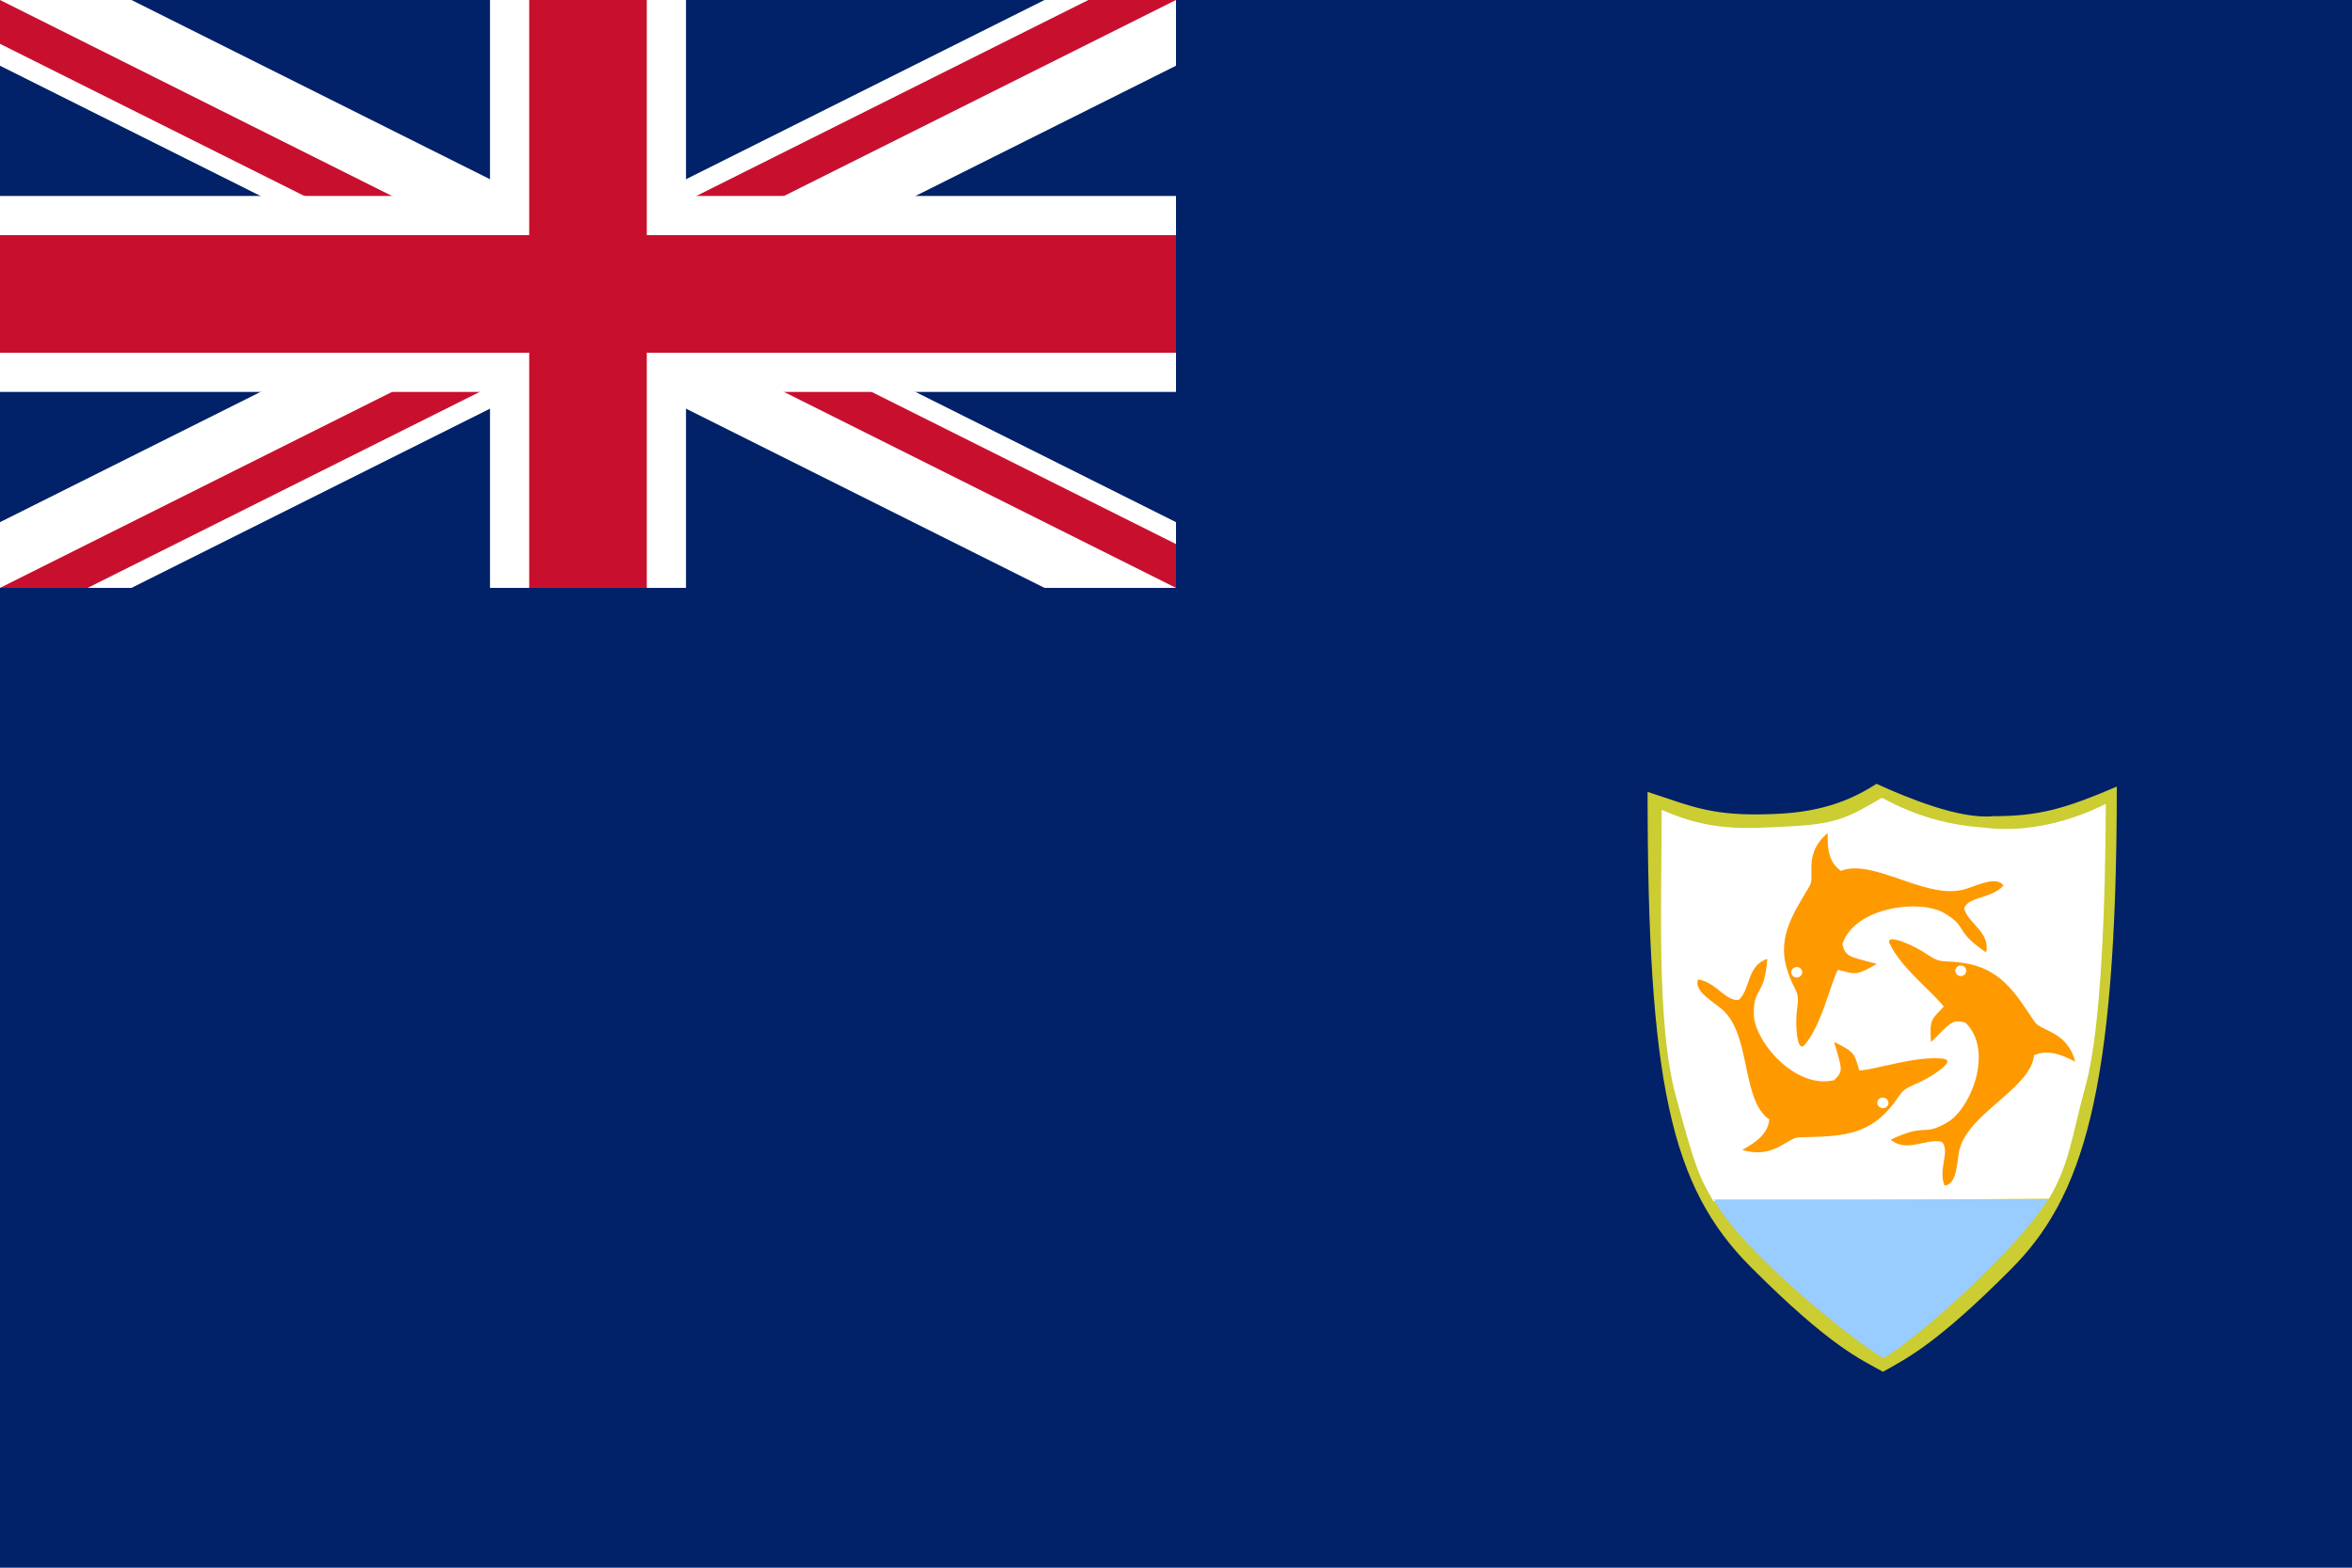 <?xml version="1.0" encoding="UTF-8"?>
<svg id="Layer_1" xmlns="http://www.w3.org/2000/svg" xmlns:xlink="http://www.w3.org/1999/xlink" version="1.1" viewBox="0 0 1200 800">
  <!-- Generator: Adobe Illustrator 29.5.0, SVG Export Plug-In . SVG Version: 2.1.0 Build 137)  -->
  <defs>
    <style>
      .st0 {
        fill: none;
      }

      .st1 {
        fill: #cc3;
      }

      .st2 {
        fill: #9cf;
      }

      .st3 {
        fill: #f90;
      }

      .st4 {
        clip-path: url(#clippath-1);
      }

      .st5, .st6 {
        stroke: #c8102e;
      }

      .st5, .st7 {
        stroke-width: 60px;
      }

      .st6 {
        stroke-width: 40px;
      }

      .st8 {
        stroke-width: 100px;
      }

      .st8, .st7 {
        stroke: #fff;
      }

      .st9 {
        fill: #fff;
      }

      .st10 {
        fill: #012169;
      }

      .st11 {
        clip-path: url(#clippath);
      }
    </style>
    <clipPath id="clippath">
      <rect class="st0" width="600" height="300"/>
    </clipPath>
    <clipPath id="clippath-1">
      <path class="st0" d="M0,0v150h700v150h-100L0,0ZM600,0h-300v350H0v-50L600,0Z"/>
    </clipPath>
  </defs>
  <path class="st10" d="M0,0h1200v800H0V0Z"/>
  <g class="st11">
    <path class="st7" d="M0,0l600,300M600,0L0,300"/>
    <g class="st4">
      <path class="st6" d="M0,0l600,300M600,0L0,300"/>
    </g>
    <path class="st8" d="M300,0v350M0,150h700"/>
    <path class="st5" d="M300,0v350M0,150h700"/>
    <path class="st10" d="M0,300h600V0h200v400H0v-100Z"/>
  </g>
  <path class="st1" d="M840.6,404c0,148.8,11.9,201.7,52.6,242.5,40.7,40.8,56.2,47.2,67.5,53.5,13.1-7.2,28.2-15.1,65.1-52.1,36.5-36.5,54.2-89.1,54.2-246.5-26.6,11.4-39.8,15.1-63,15.1-17.2,1.7-43.7-9.3-59.6-16.5-10.4,6.6-25.4,14.5-52.5,15.4-31.2,1.3-41.1-3.7-64.3-11.3h0Z"/>
  <path class="st9" d="M847.8,413.4c0,46-2.7,108.8,7,145.1,9.8,36.5,12,41.8,19.4,54.5l171.2-1.3c10.6-18.3,11.1-29.7,19-58.9,7.8-29.2,9.8-94.2,10-142.6-17.2,8.7-39.8,14.9-61.6,12.2-17.5-1.3-33.8-5.1-52.6-15.3-16.4,9.4-22.1,13.6-49.1,14.7-21,1-38.1,2.6-63.2-8.5h0Z"/>
  <path class="st2" d="M874.5,612.1c12.2,24.4,69.6,71.3,86.4,81,19.2-11.1,69.8-57.4,84-81h-170.4Z"/>
  <path class="st3" d="M964.2,481.6c5.4,12.1,22.8,25.5,27.5,32.1-6.1,6.6-7.3,5.9-6.5,18.1,10.6-10.5,10.8-11.6,17.5-10,14.9,14.2,2.7,44.6-9.6,51.2-12.3,7.1-10.1-.2-28.5,8.6,8.4,6.9,18.2-1,26.2,1.1,4.3,4.9-2.1,13.9,1.3,22.3,7.1-.6,6.2-14.3,7.9-19.2,5.2-18.1,36.2-30.7,37.8-47.3,6.5-2.9,13.1-.9,21,3.3-4-15.5-17.1-15.4-20.6-20.2-8.4-12.2-15.8-26.1-33.7-29.7-13.6-2.7-12.6.8-21.2-4.8-5.4-4-21.9-11.6-19.2-5.5h0Z"/>
  <path class="st3" d="M920.8,533.1c8.7-10.2,13.1-31.1,16.9-38.2,8.9,2.1,8.8,3.4,19.8-3-14.7-4-15.8-3.6-17.5-10.1,6.2-19.2,40.1-23.1,52-15.8,12.3,7.1,4.5,8.6,21.3,20,2.4-10.3-9.5-14.9-11.2-22.6,2.5-6,13.8-4.7,20.1-11.5-3.9-5.7-16.1,1.4-21.5,2.3-19.2,4.1-45.4-16.2-61.5-9.8-5.8-4.1-7-10.6-6.7-19.3-12.6,10.6-6.3,21.6-9.1,26.8-7.4,12.7-16.8,25.5-11.8,42.2,3.8,12.7,6.6,10.2,5.4,20.2-1.2,6.4-.6,23.9,3.9,18.8h0Z"/>
  <path class="st3" d="M991.8,540.3c-13.7-1.8-34.7,5.5-43.1,6-2.8-8.3-1.5-9-12.9-14.6,4,14.1,4.9,14.8,0,19.5-20.4,4.9-41.4-20.8-41-34.2,0-13.7,5.4-8.1,6.9-27.7-10.5,3.4-8.5,15.4-14.5,20.9-6.7,1-11.4-8.8-20.7-10.4-3.1,6.1,9.6,12.4,13.2,16.3,13.6,13.5,8.9,45.4,23,55.2-.7,6.9-5.9,11.2-13.8,15.5,16,4.8,22.6-6,28.8-6.4,15.3-.6,31.6.5,44-12.2,9.5-9.7,5.7-10.7,15.3-14.9,6.4-2.4,21.7-11.9,14.8-12.9h0Z"/>
  <ellipse class="st9" cx="1000.4" cy="495.4" rx="2.8" ry="2.7"/>
  <path class="st9" d="M914.2,497.4c-.7-1.3-.2-2.9,1.2-3.6s3.1-.2,3.8,1.1.2,2.9-1.2,3.6-3.1.2-3.8-1.1Z"/>
  <path class="st9" d="M963.1,564.2c-.8,1.3-2.5,1.7-3.9.9s-1.8-2.4-1-3.7,2.5-1.7,3.9-.9,1.8,2.4,1,3.7Z"/>
</svg>